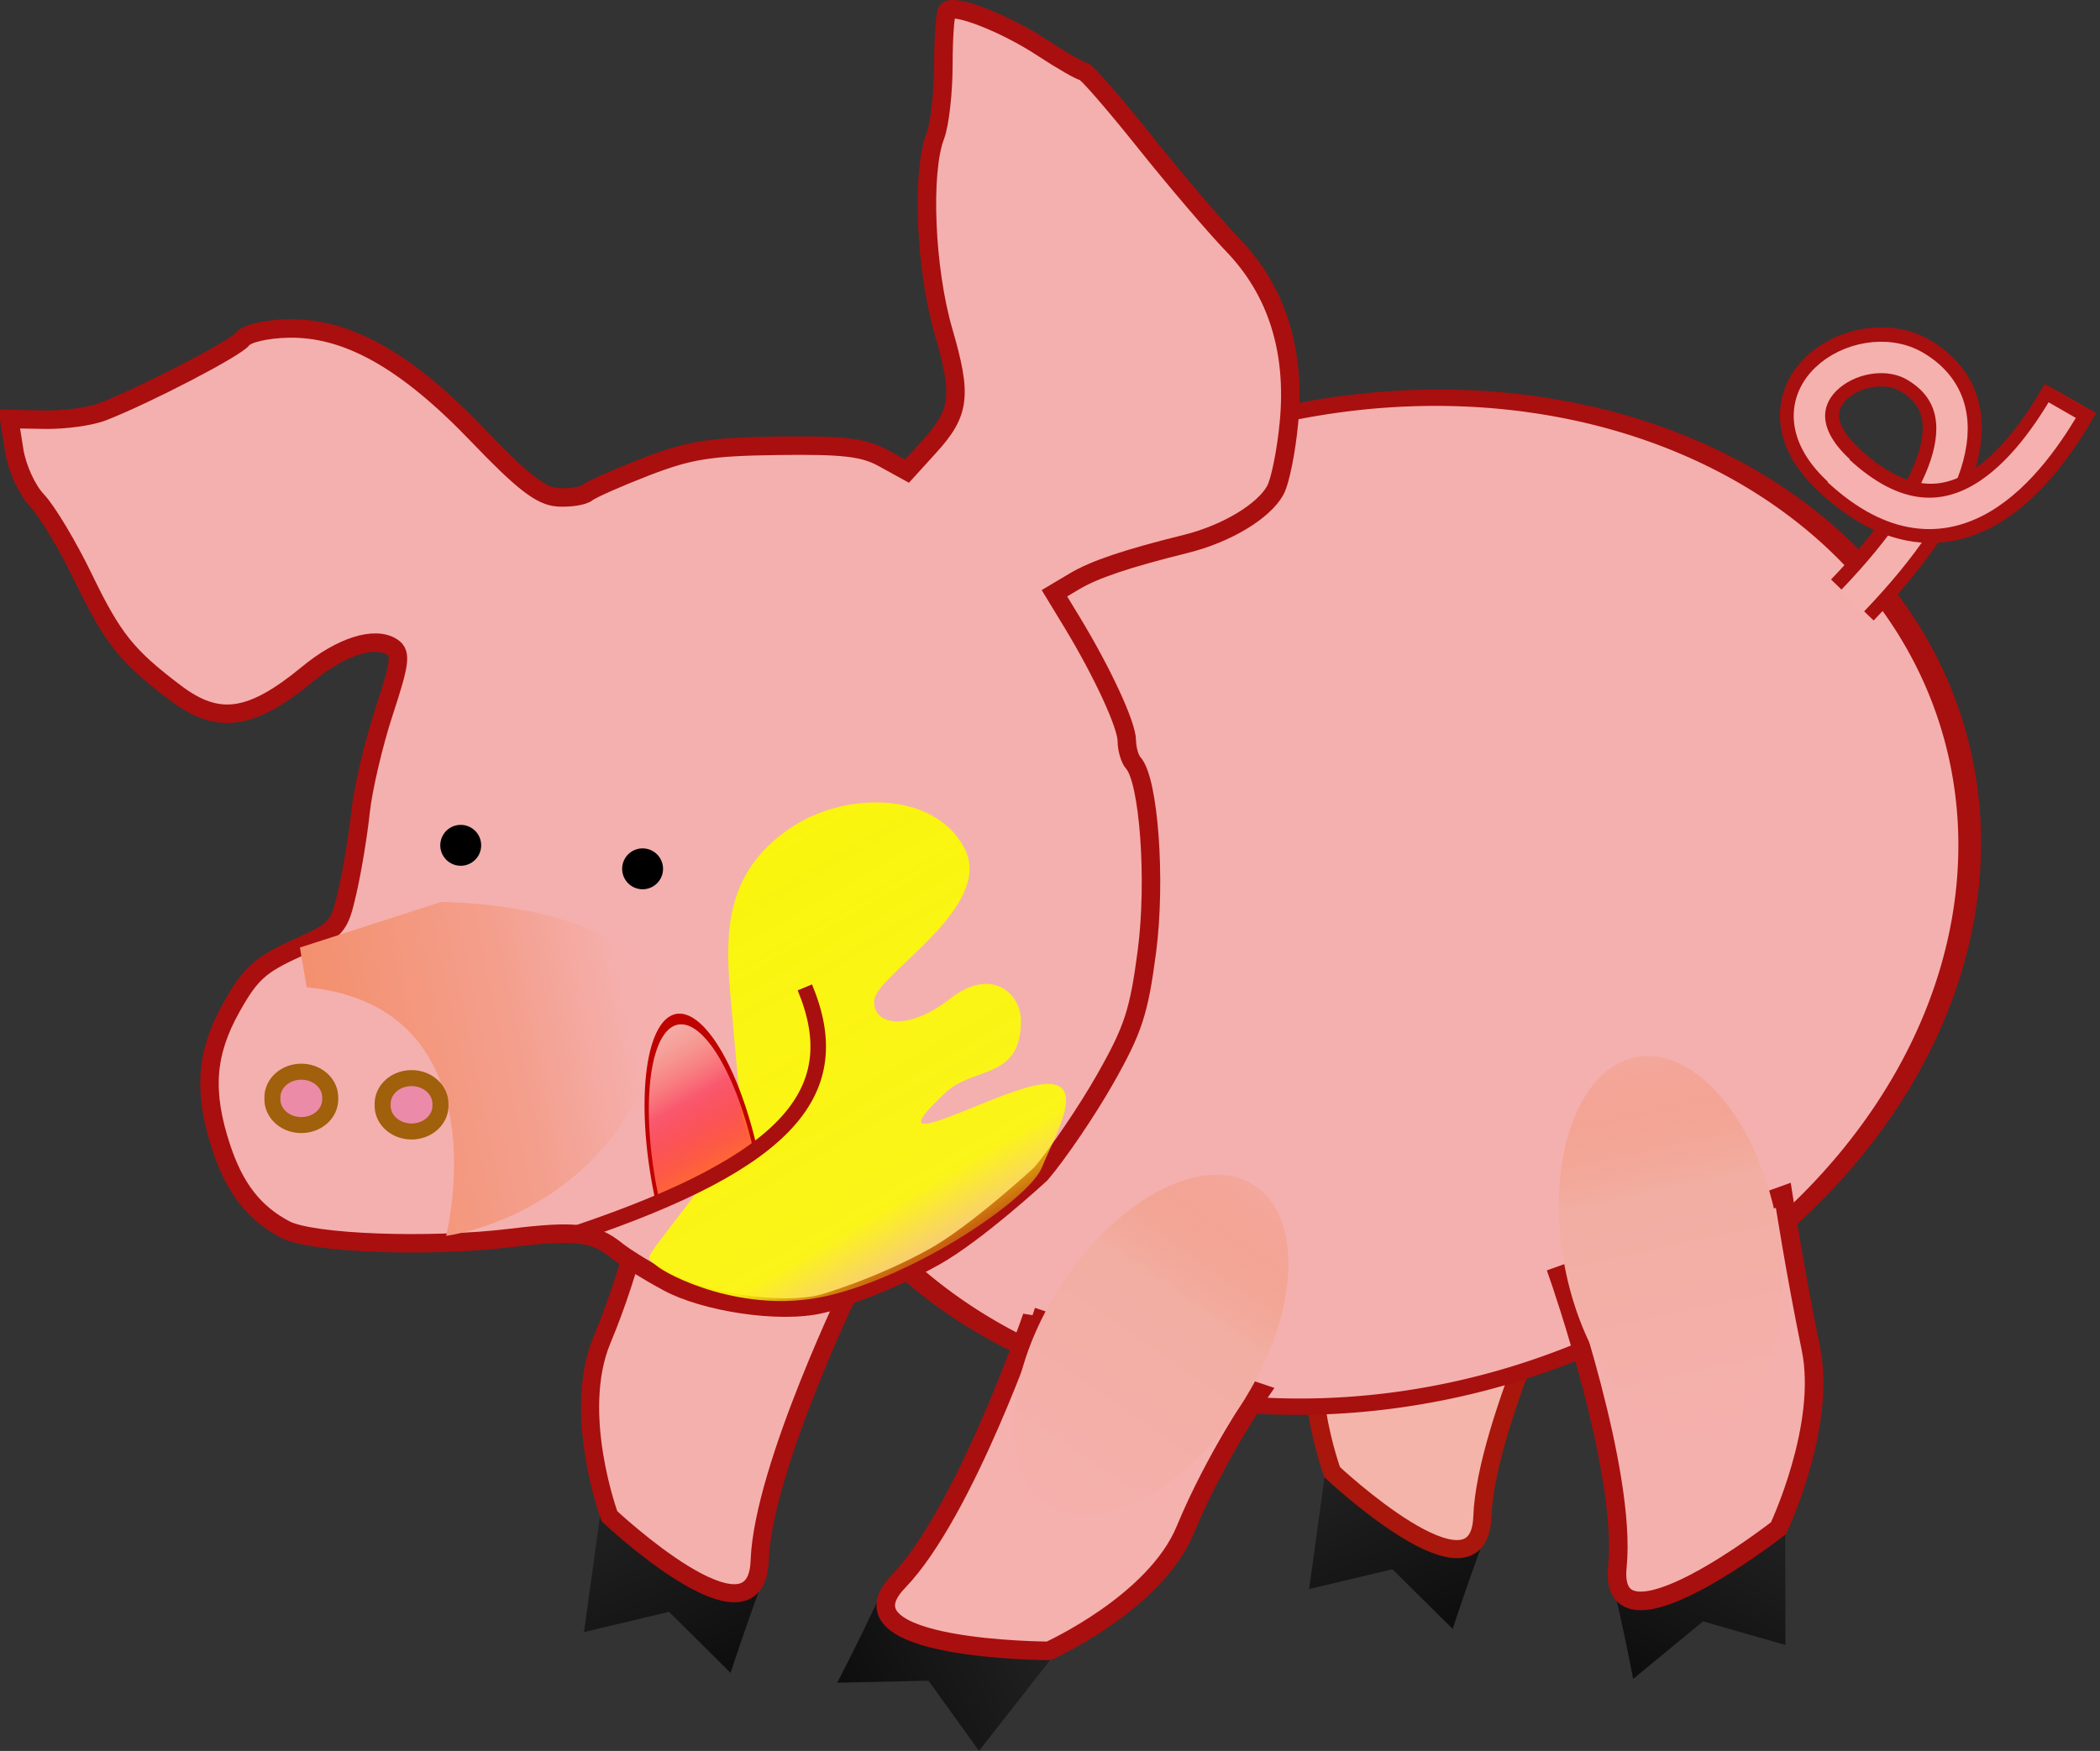 <?xml version="1.0" encoding="UTF-8"?>
<svg version="1.0" viewBox="0 0 284.04 236.88" xmlns="http://www.w3.org/2000/svg" xmlns:xlink="http://www.w3.org/1999/xlink">
<rect x="0" y="0" width="284.04" height="236.88" fill="#333333" stroke="none"/>
<defs>
<linearGradient id="a">
<stop offset="0"/>
<stop stop-opacity=".749" offset="0"/>
<stop stop-opacity=".349" offset="1"/>
</linearGradient>
<linearGradient id="k" x1="212.96" x2="219.07" y1="536.83" y2="536.83" gradientUnits="userSpaceOnUse">
<stop stop-color="#ff6f2e" offset="0"/>
<stop stop-color="#ff002e" stop-opacity=".498" offset=".5"/>
<stop stop-color="#ff6f2e" stop-opacity="0" offset="1"/>
</linearGradient>
<linearGradient id="j" x1="286.54" x2="311.31" y1="639.6" y2="639.6" gradientTransform="matrix(1.419 .3 .455 .948 -395.18 -54.626)" gradientUnits="userSpaceOnUse" xlink:href="#a"/>
<linearGradient id="i" x1="286.54" x2="311.31" y1="639.6" y2="639.6" gradientTransform="matrix(-1.194 -.697 -.993 .422 1274.4 569.81)" gradientUnits="userSpaceOnUse" xlink:href="#a"/>
<linearGradient id="h" x1="286.54" x2="311.31" y1="639.6" y2="639.6" gradientTransform="matrix(1.29 -.636 .936 .459 -561 528.72)" gradientUnits="userSpaceOnUse" xlink:href="#a"/>
<linearGradient id="g" x1="286.54" x2="311.31" y1="639.6" y2="639.6" gradientTransform="matrix(-1.168 -.683 -.972 .413 1351.2 565.4)" gradientUnits="userSpaceOnUse" xlink:href="#a"/>
<linearGradient id="b" x1="119.67" x2="217.91" y1="437.03" y2="437.03" gradientUnits="userSpaceOnUse">
<stop stop-color="#f5b0ad" offset="0"/>
<stop stop-color="#f2aea2" offset=".643"/>
<stop stop-color="#f38f6b" stop-opacity=".27" offset="1"/>
</linearGradient>
<linearGradient id="f" x1="126.92" x2="262.28" y1="602.57" y2="602.57" gradientUnits="userSpaceOnUse">
<stop stop-color="#f5b1ae" offset="0"/>
<stop stop-color="#f5b1ae" offset=".648"/>
<stop stop-color="#f38f6c" offset=".986"/>
<stop stop-color="#dc6628" offset="1"/>
</linearGradient>
<linearGradient id="e" x1="278.88" x2="338.03" y1="565.57" y2="565.57" gradientTransform="matrix(.5 .866 -.866 .5 638.24 9.716)" gradientUnits="userSpaceOnUse">
<stop stop-color="#f9f50e" offset="0"/>
<stop stop-color="#fcf90e" stop-opacity=".933" offset=".863"/>
<stop stop-color="#fffd0f" stop-opacity=".349" offset="1"/>
</linearGradient>
<linearGradient id="d" x1="234.81" x2="267.44" y1="561.25" y2="561.25" gradientTransform="matrix(1.327 -.267 .196 .975 -186.37 78.202)" gradientUnits="userSpaceOnUse">
<stop stop-color="#f38f6c" offset="0"/>
<stop stop-color="#f49f8d" offset=".63"/>
<stop stop-color="#f5b0ae" offset="1"/>
</linearGradient>
<radialGradient id="c" cx="289.82" cy="634.53" r="20.44" gradientTransform="matrix(1 0 0 .996 0 2.502)" gradientUnits="userSpaceOnUse">
<stop stop-color="#f38f6c" offset="0"/>
<stop stop-color="#f49f8d" offset=".11"/>
<stop stop-color="#f5b0ae" offset="1"/>
</radialGradient>
</defs>
<g transform="translate(-192.43 -415.39)">
<path d="m393.88 621.63c-3.18 8.54-4.96 14.14-4.96 14.14l-8.16-8.08-11.26 2.68 2.13-15.45 22.25 6.71z" fill="url(#g)" fill-rule="evenodd"/>
<path d="m405.82 582.47s-12.44 25.44-12.89 38.1c-0.45 12.65-20.31-6.01-20.31-6.01s-5.17-13.96-1-23.91 6.19-20.19 6.19-20.19l28.01 12.01z" fill="#f4b4a9" fill-rule="evenodd" stroke="#a8160c" stroke-width="2.447"/>
<path d="m296.33 627.26c-3.26 8.73-5.08 14.45-5.08 14.45l-8.33-8.26-11.5 2.74 2.18-15.78 22.73 6.85z" fill="url(#i)" fill-rule="evenodd"/>
<path d="m308.07 588.44s-12.44 25.44-12.89 38.1c-0.45 12.65-20.31-6.01-20.31-6.01s-5.17-13.96-1-23.91 6.19-20.19 6.19-20.19l28.01 12.01z" fill="#f4b0ad" fill-rule="evenodd" stroke="#a80f0f" stroke-width="2.447"/>
<path transform="matrix(-1.44 -1.125 -.431 1.302 1017.7 166.97)" d="m330.4 584.7a5.737 11.005 0 1 1-0.04 0" fill="#f4b7a4"/>
<path d="m312.23 629.63c-3.82 8.23-6.56 13.41-6.56 13.41l12.35-0.27 6.83 9.49 9.74-12.44-22.36-10.19z" fill="url(#j)" fill-rule="evenodd"/>
<path transform="matrix(2.145 -.302 .097 1.518 -566.87 -119.37)" d="m454.82 515.63a37.901 44.32 0 1 1-75.81 0 37.901 44.32 0 1 1 75.81 0z" fill="#f4b0ae" stroke="#a80f0f" stroke-width="1.43"/>
<path d="m303.55 591.8c-5.75 1.37-15.86-0.28-20.76-2.93-2.73-1.47-5.86-3.41-6.95-4.29-3.05-2.47-5.58-2.78-14.33-1.71-11.02 1.34-26.88 0.75-30.48-1.13-4.22-2.21-6.85-5.59-8.67-11.11-2.48-7.54-2.11-12.75 1.38-18.97 2.55-4.56 3.86-5.74 8.76-7.96 5.55-2.51 5.8-2.78 6.92-7.7 0.65-2.81 1.45-7.66 1.78-10.77 0.33-3.12 1.75-9.2 3.16-13.5 2.19-6.66 2.36-7.96 1.14-8.78-2.34-1.56-6.92-0.11-11.42 3.6-7.68 6.33-12.12 6.97-17.93 2.58-6.59-4.99-8.45-7.32-12.42-15.52-2.11-4.37-4.94-9.09-6.28-10.5-1.38-1.45-2.72-4.39-3.1-6.79l-0.67-4.24 4.84 0.09c2.66 0.04 6.18-0.44 7.82-1.09 5.99-2.35 17.9-8.54 18.89-9.82 0.58-0.75 3.21-1.36 6.14-1.43 7.99-0.18 15.97 4.3 25.64 14.39 6.14 6.41 8.58 8.3 10.89 8.45 1.64 0.1 3.42-0.18 3.97-0.63s4.12-2.03 7.94-3.51c5.89-2.27 8.62-2.71 17.88-2.83 8.8-0.12 11.55 0.2 14.17 1.64l3.25 1.79 2.99-3.29c4.2-4.61 4.48-6.89 1.94-15.62-2.45-8.4-3-21.54-1.09-26.48 0.59-1.55 1.08-5.86 1.08-9.58 0-3.73 0.24-7.02 0.54-7.32 0.96-0.97 7.76 1.68 12.81 4.99 2.7 1.77 5.22 3.22 5.6 3.22s4.09 4.26 8.25 9.47 9.53 11.51 11.93 14c5.97 6.18 8.54 14.31 7.61 24.05-0.36 3.84-1.19 7.96-1.84 9.14-1.58 2.88-6.64 5.91-12.14 7.27-7.91 1.96-12.35 3.45-15.07 5.08l-2.67 1.59 2.4 3.95c4.1 6.77 7.38 13.86 7.39 16 0.01 1.13 0.4 2.48 0.87 3 2.12 2.34 3.1 15.89 1.85 25.49-1.08 8.23-1.85 10.59-5.66 17.3-2.43 4.28-6.34 10.04-8.68 12.8 0 0-8.66 8.01-14.38 11.21-7.53 4.2-15.09 6.35-15.29 6.4z" fill="#f4b0ae" stroke="#a90f0f" stroke-width="2.5"/>
<path transform="matrix(.676 .317 -.305 .747 353.03 22.966)" d="m194.6 534.89" fill="url(#f)"/>
<path d="m233 543.58 19.09-6.17s36.24-0.09 28.74 21.3c-7.49 21.39-28.05 23.87-28.05 23.87s7.8-31.02-18.87-33.63" fill="url(#d)" fill-rule="evenodd"/>
<path transform="matrix(1.122 0 0 1.01 -84.155 -77.476)" d="m289.82 614.17" fill="url(#c)" stroke="#a80e0f" stroke-width="2.207"/>
<path transform="translate(107.69 29.818)" d="m129.4 534.17a3.908 3.474 0 1 1-7.81 0 3.908 3.474 0 1 1 7.81 0z" fill="#ec8ba8" stroke="#a0600c" stroke-width="2.164"/>
<path transform="translate(122.6 30.686)" d="m129.4 534.17a3.908 3.474 0 1 1-7.81 0 3.908 3.474 0 1 1 7.81 0z" fill="#ec8aa9" stroke="#a0600c" stroke-width="2.164"/>
<path d="m287.44 575.66c-8.21 11-7.85 9.49-6.3 10.89 1.55 1.39 11.89 6.68 22.98 4.2 12.08-2.7 27.56-13.13 29.26-17.47 1.71-4.34 6.68-12.42-0.63-11.1-6.5 1.17-22.79 10.59-12.3 0.92 3.74-3.45 10.2-1.64 10.06-9.79-0.06-3.38-3.87-7.28-9.6-2.79-5.74 4.5-10.54 3.57-10.23 0.16s16.27-12.55 12.24-20.45-16.42-7.85-23.86-2.63c-7.86 5.51-8.67 12.7-7.9 21.69 0.78 8.98 1.55 17.04 1.55 17.04l1.49 4.04-6.76 5.29z" fill="url(#e)" fill-rule="evenodd"/>
<path transform="matrix(-.838 -3.671 1.25 -.71 -204.37 1738.3)" d="m213.19 531.58a5.726 5.248 0 0 1-0.04 10.5v-5.25z" fill="url(#k)" stroke="#bf0100" stroke-width=".386"/>
<path d="m270.31 582.26c29.24-9.84 36.77-19.39 30.98-33.29" fill="none" stroke="#a80f0f" stroke-width="2.1"/>
<path transform="matrix(.577 0 0 .577 181.24 249.6)" d="m127.4 481.19a4.342 4.342 0 1 1-0.01 0" stroke="#000" stroke-width=".9"/>
<path transform="matrix(.577 0 0 .577 205.84 252.78)" d="m127.4 481.19a4.342 4.342 0 1 1-0.01 0" stroke="#000" stroke-width=".9"/>
<path d="m332.02 593.52s-9.07 26.5-18.07 35.82c-9.01 9.32 20.33 9.39 20.33 9.39s14.36-6.46 18.46-16.36c4.09-9.89 10.08-18.55 10.08-18.55l-30.8-10.3z" fill="#f5b1ae" fill-rule="evenodd" stroke="#a90f0f" stroke-width="2.514"/>
<path d="m410.21 628.04c2.07 8.76 3.11 14.49 3.11 14.49l9.46-7.79 11.15 3.2-0.04-15.67-23.68 5.77z" fill="url(#h)" fill-rule="evenodd"/>
<path d="m403.25 588.02s9.25 26.43 7.94 39.32 21.79-5.2 21.79-5.2 6.54-13.77 4.39-24.27c-2.13-10.36-3.74-20.77-3.74-20.77l-30.38 10.92z" fill="#f4b0ad" fill-rule="evenodd" stroke="#a80f0f" stroke-width="2.514"/>
<path transform="matrix(.288 -.437 .615 .424 30.688 485.87)" d="m169.09 417.46a49.123 19.575 0 1 1-0.3 0" fill="url(#b)"/>
<path transform="matrix(-.099 -.514 -.732 .157 755.04 601.92)" d="m169.09 417.46a49.123 19.575 0 1 1-0.3 0" fill="url(#b)"/>
<path d="m442.97 496.56c14.36-14.92 17.41-26.42 8.53-31.68-7.6-4.51-21.36 4.34-10 14.39" fill="none" stroke="#a80f0f" stroke-width="8"/>
<path d="m442.89 496.78c14.35-14.92 17.48-26.56 8.6-31.83-7.6-4.5-21.36 4.35-10 14.4" fill="none" stroke="#f5b1ae" stroke-width="4.25"/>
<path d="m441.23 479.04c15.19 14.07 26.14-0.77 31.24-9.75" fill="none" stroke="#a80f0f" stroke-width="8"/>
<path d="m441.05 479.05c15.18 14.07 26.13-0.77 31.23-9.75" fill="none" stroke="#f5b0af" stroke-width="4.25"/>
<path d="m468.99 468.43 6.02 3.46" fill-rule="evenodd" stroke="#a80f0f" stroke-width="1.875"/>
</g>
</svg>
